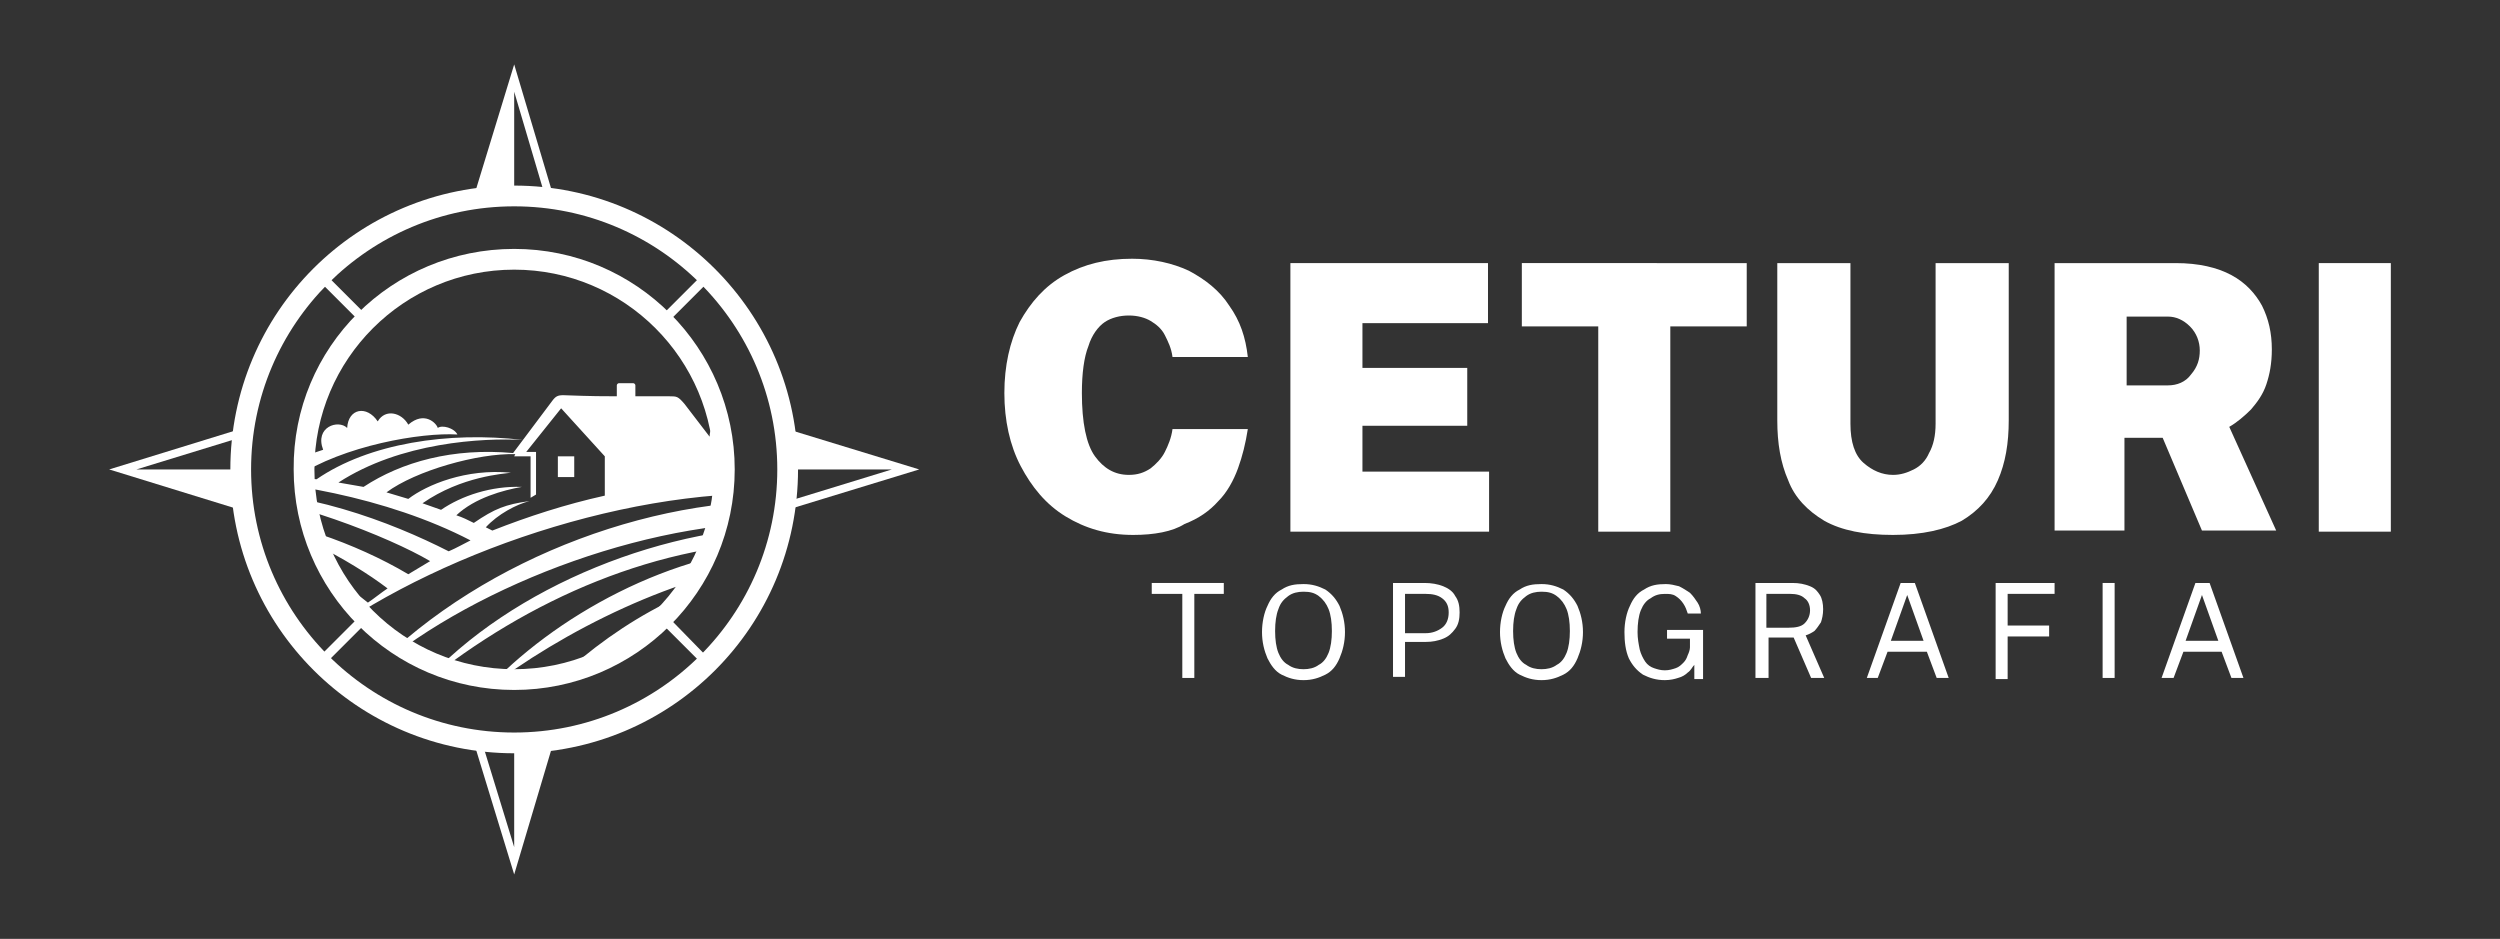 <?xml version="1.0" encoding="utf-8"?>
<!-- Generator: Adobe Illustrator 24.1.2, SVG Export Plug-In . SVG Version: 6.00 Build 0)  -->
<svg version="1.1" id="Camada_1" xmlns="http://www.w3.org/2000/svg" xmlns:xlink="http://www.w3.org/1999/xlink" x="0px" y="0px"
	 viewBox="0 0 229 86" style="enable-background:new 0 0 229 86;" xml:space="preserve">
<rect x="0" y="0" width="229" height="86" fill="#333333" stroke="none"/>
<style type="text/css">
	.st0{clip-path:url(#SVGID_2_);fill-rule:evenodd;clip-rule:evenodd;fill:#FFFFFF;}
	.st1{fill-rule:evenodd;clip-rule:evenodd;fill:#FFFFFF;}
	.st2{fill:#FFFFFF;}
</style>
<g>
	<g>
		<defs>
			<path id="SVGID_1_" d="M52.6,41.8l-1.5,0l0,1.9l1.5,0L52.6,41.8L52.6,41.8z M68.8,54.8c-3.6,0.8-8.7,3.7-11.1,6.3
				c3.1-2.2,6.7-3.6,9-4.3C67.4,56.2,68.1,55.5,68.8,54.8L68.8,54.8z M71,52.1c-8,1-15.5,5.7-20.8,11c5.1-4,10.7-7,19.1-8.8
				C69.9,53.6,70.4,52.8,71,52.1L71,52.1z M72.4,50c-10.9,0.4-21.7,6.5-28,13.3c7.1-5.5,17.9-10.9,27.1-11.8
				C71.7,51,72.1,50.5,72.4,50L72.4,50z M73.4,48.2C61.3,48,46.9,53.6,38.7,62.7c9.8-7.9,21.6-13,33.9-13.1
				C72.9,49.1,73.1,48.7,73.4,48.2L73.4,48.2z M74.4,46c-13.6-1-29.9,4.9-40.2,15.3l0.1,0.1c9.5-8,26.1-14.2,39.3-13.5
				C73.9,47.2,74.1,46.6,74.4,46L74.4,46z M55.4,45.4l0-3.6l-4-4.4l-3.2,4h0.9v3.9l-0.5,0.3l0-3.8h-1.5l0.1-0.2
				c-3.4-0.1-9.1,1.5-11.8,3.5l2,0.6c1.7-1.3,5.3-2.8,9.4-2.4c-0.6,0.1-4.5,0.3-8.1,2.8l1.7,0.6c1.9-1.3,4.6-2.2,7.4-2.1
				c-1.7,0.3-4.3,1-6,2.6c0.6,0.2,1,0.4,1.6,0.7c1.9-1.3,2.9-1.7,5.1-2c-1.2,0.3-2.9,1.2-4,2.4l0.6,0.3
				C48.4,47.3,51.8,46.2,55.4,45.4L55.4,45.4z M67.5,43.7c0-0.1,0-0.3,0-0.4c0-0.3,0-0.8-0.1-0.9c-0.5-0.1-0.9-0.3-1.4-0.6l0,0.3
				l-0.4,0l0,1.8C66.2,43.8,66.8,43.7,67.5,43.7L67.5,43.7z M71.5,43.6c0-0.2,0-0.4,0-0.4C71,43,70.6,43,70.2,42.7
				c-0.2-0.1-0.3-0.4-0.3-0.8c0-0.1,0-0.2,0-0.3c-0.4,0.5-1.2,0.6-1.5,0.5L68,42.4l0,1.3C69.2,43.6,70.3,43.6,71.5,43.6L71.5,43.6z
				 M23.2,50.5c3.5,0.6,7.7,2.4,10.5,4.7c0.6-0.4,1.2-0.9,1.8-1.3c-3.4-2.6-9.7-6-14.7-6.9c5.5,0.6,11.7,2.7,16.6,5.6
				c0.7-0.4,1.3-0.8,2-1.2c-3.7-2.2-13.1-5.9-19.7-6.4c8-0.3,16.1,2.8,21.4,5.5c0.7-0.3,1.4-0.7,2-1c-7.7-4-17.5-5.6-24.1-5.7
				c-1.2-1.5,0.2-3.4,1.5-2.8c-0.2-3.1,3.6-3.3,4-1.8c0.7-0.3,1.4,0.6,1.1,1.2c1.8-1.8,3.4,0.4,3.1,1.1c0.3-0.1,0.6-0.2,0.9-0.3
				c-0.8-2.1,1.4-2.8,2.2-2c0.1-1.8,1.8-2.1,2.8-0.6c0.7-1.2,2.2-0.8,2.8,0.3c1.5-1.3,2.6-0.1,2.7,0.3c0.4-0.3,1.5,0,1.8,0.6
				c-3.3-0.2-10.4,1-14.8,3.9c1.4,0.1,1.6,0.2,1.9,0.2c4.8-3.3,12.1-4.4,18.9-3.6c-3.7-0.2-11.2,0.2-16.9,3.9
				c0.6,0.1,1.7,0.3,2.3,0.4c3.5-2.3,8.2-3.6,13.7-3.1l3.6-4.8c0.3-0.4,0.5-0.5,1-0.5c2.6,0.1,3.9,0.1,4.9,0.1v-1
				c0-0.1,0.1-0.2,0.2-0.2h1.3c0.1,0,0.2,0.1,0.2,0.2v1c0.7,0,1.6,0,3.1,0c0.7,0,0.8,0,1.4,0.7l2.3,3l0,0c0-0.8,0.4-0.6,0.4-1.4
				c0-0.6-0.3-1.1-0.1-1.6c0.3-1.1,0.6-0.6,0.6-1.3c-0.2-1.1-0.1-1.7,0.6-2.5c-0.3-1.7,0.4-2.9,0.9-3.9c0.2-0.4,0.3-0.3,0.5,0
				c0.4,0.8,1.2,2.5,0.8,3.7c0,0.6,0.3,0.3,0.5,0.8c0.7,0.9-0.1,1.6,0.3,2.6c0.5,0.6,0.8,1.5,0.3,2.5c-0.1,0.8,0,0.9,0.2,1.3
				c0-0.2,0.1-0.4,0.1-0.6c0.2-0.7,0.2-0.4,0.2-0.9c0-0.5,0-0.7,0.1-1c0.1-0.5,0.2-0.5,0.4-0.6c0-1.1,0.2-1.6,0.6-2.3
				c0.1-0.2,0.2-0.2,0.4,0c0.4,0.4,0.6,1.3,0.6,2.2c0,0.4,0.1,0.3,0.2,0.7c0.4,0.6,0.3,0.9,0.3,1.5c0.2,0.6,0.2,1.1,0.1,1.8
				c0,0.6,0.2,0.5,0.3,0.9c0.2,1-0.9,1.1-1.2,1.1l-0.3,0l0,0.4c1.1,0,2.2,0,3.3,0c-0.2,0.7-0.4,1.3-0.7,2
				c-14.7-1.4-33.4,4.7-44.9,13l-0.1-0.1c0.9-0.8,1.9-1.6,2.9-2.3C30,53.9,26.5,51.4,23.2,50.5L23.2,50.5z"/>
		</defs>
		<clipPath id="SVGID_2_">
			<use xlink:href="#SVGID_1_"  style="overflow:visible;"/>
		</clipPath>
		<circle class="st0" cx="47.4" cy="43" r="18.7"/>
	</g>
	<path class="st1" d="M72.1,39.3L84.2,43l-12.1,3.7V39.3L72.1,39.3z M81.7,43h-8.8v2.7L81.7,43z"/>
	<path class="st1" d="M22,46.7L10,43L22,39.3V46.7L22,46.7z M12.5,43h8.8v-2.7L12.5,43z"/>
	<polygon class="st1" points="43.4,18 47.1,5.9 50.7,18 50,18 49.9,17.8 49.7,17.2 47.1,8.4 47.1,17.2 47.1,17.7 47.1,18 	"/>
	<polygon class="st1" points="50.7,68 47.1,80.1 43.4,68 44.2,68 44.2,68.1 44.4,68.8 47.1,77.6 47.1,68.8 47.1,68.3 47.1,68 	"/>
	<path class="st1" d="M47.1,17c14.3,0,26,11.6,26,26s-11.6,26-26,26c-14.3,0-26-11.6-26-26S32.7,17,47.1,17L47.1,17z M47.1,18.9
		C33.8,18.9,23,29.7,23,43c0,13.3,10.8,24.1,24.1,24.1c13.3,0,24.1-10.8,24.1-24.1C71.2,29.7,60.4,18.9,47.1,18.9z"/>
	<path class="st1" d="M47.1,22.8c11.2,0,20.2,9.1,20.2,20.2c0,11.2-9.1,20.2-20.2,20.2c-11.2,0-20.2-9.1-20.2-20.2
		C26.8,31.8,35.9,22.8,47.1,22.8L47.1,22.8z M47.1,24.7c-10.1,0-18.3,8.2-18.3,18.3c0,10.1,8.2,18.3,18.3,18.3
		c10.1,0,18.3-8.2,18.3-18.3C65.4,32.9,57.2,24.7,47.1,24.7z"/>
	<path class="st1" d="M64.5,25l0.6,0.6l-4.2,4.2l-0.6-0.6L64.5,25L64.5,25z M33.8,56.8L29.6,61l-0.6-0.6l4.2-4.2L33.8,56.8z"/>
	<path class="st1" d="M65,60.4L64.5,61l-4.2-4.2l0.6-0.6L65,60.4L65,60.4z M33.3,29.8l-4.2-4.2l0.6-0.6l4.2,4.2L33.3,29.8z"/>
	<g>
		<g>
			<path class="st2" d="M108.3,62.1v-7.7h-2.8v-1h6.6v1h-2.7v7.7H108.3z"/>
			<path class="st2" d="M119.4,62.3c-0.8,0-1.4-0.2-2-0.5c-0.6-0.3-1-0.9-1.3-1.5c-0.3-0.7-0.5-1.5-0.5-2.4c0-0.9,0.2-1.8,0.5-2.4
				c0.3-0.7,0.7-1.2,1.3-1.5c0.6-0.4,1.2-0.5,2-0.5c0.8,0,1.4,0.2,2,0.5c0.6,0.4,1,0.9,1.3,1.5c0.3,0.7,0.5,1.5,0.5,2.4
				c0,0.9-0.2,1.7-0.5,2.4c-0.3,0.7-0.7,1.2-1.3,1.5C120.8,62.1,120.2,62.3,119.4,62.3z M119.4,61.3c0.5,0,1-0.1,1.4-0.4
				c0.4-0.2,0.7-0.6,0.9-1.1c0.2-0.5,0.3-1.2,0.3-2c0-0.8-0.1-1.5-0.3-2c-0.2-0.5-0.5-0.9-0.9-1.2c-0.4-0.3-0.8-0.4-1.4-0.4
				c-0.5,0-1,0.1-1.4,0.4c-0.4,0.3-0.7,0.6-0.9,1.2c-0.2,0.5-0.3,1.2-0.3,2c0,0.8,0.1,1.5,0.3,2c0.2,0.5,0.5,0.9,0.9,1.1
				C118.4,61.2,118.9,61.3,119.4,61.3z"/>
			<path class="st2" d="M127.6,62.1v-8.7h2.9c0.6,0,1.2,0.1,1.7,0.3c0.5,0.2,0.9,0.5,1.1,0.9c0.3,0.4,0.4,0.9,0.4,1.5
				c0,0.6-0.1,1.1-0.4,1.5c-0.3,0.4-0.6,0.7-1.1,0.9c-0.5,0.2-1,0.3-1.6,0.3h-1.9v3.2H127.6z M128.7,58h1.9c0.6,0,1.1-0.2,1.5-0.5
				c0.4-0.3,0.6-0.8,0.6-1.4c0-0.6-0.2-1-0.6-1.3c-0.4-0.3-0.9-0.4-1.5-0.4h-1.9V58z"/>
			<path class="st2" d="M141.2,62.3c-0.8,0-1.4-0.2-2-0.5c-0.6-0.3-1-0.9-1.3-1.5c-0.3-0.7-0.5-1.5-0.5-2.4c0-0.9,0.2-1.8,0.5-2.4
				c0.3-0.7,0.7-1.2,1.3-1.5c0.6-0.4,1.2-0.5,2-0.5c0.8,0,1.4,0.2,2,0.5c0.6,0.4,1,0.9,1.3,1.5c0.3,0.7,0.5,1.5,0.5,2.4
				c0,0.9-0.2,1.7-0.5,2.4c-0.3,0.7-0.7,1.2-1.3,1.5C142.6,62.1,142,62.3,141.2,62.3z M141.2,61.3c0.5,0,1-0.1,1.4-0.4
				c0.4-0.2,0.7-0.6,0.9-1.1c0.2-0.5,0.3-1.2,0.3-2c0-0.8-0.1-1.5-0.3-2c-0.2-0.5-0.5-0.9-0.9-1.2c-0.4-0.3-0.8-0.4-1.4-0.4
				c-0.5,0-1,0.1-1.4,0.4s-0.7,0.6-0.9,1.2c-0.2,0.5-0.3,1.2-0.3,2c0,0.8,0.1,1.5,0.3,2c0.2,0.5,0.5,0.9,0.9,1.1
				C140.2,61.2,140.7,61.3,141.2,61.3z"/>
			<path class="st2" d="M152.5,62.3c-0.8,0-1.4-0.2-2-0.5c-0.6-0.4-1-0.9-1.3-1.5c-0.3-0.7-0.4-1.5-0.4-2.4c0-0.9,0.2-1.8,0.5-2.4
				c0.3-0.7,0.7-1.2,1.3-1.5c0.6-0.4,1.2-0.5,2-0.5c0.4,0,0.8,0.1,1.2,0.2c0.4,0.2,0.7,0.4,1,0.6c0.3,0.3,0.5,0.6,0.7,0.9
				c0.2,0.3,0.3,0.7,0.3,1h-1.2c-0.1-0.3-0.2-0.6-0.4-0.9c-0.2-0.3-0.4-0.5-0.7-0.7c-0.3-0.2-0.6-0.2-1-0.2c-0.5,0-0.9,0.1-1.3,0.4
				c-0.4,0.2-0.7,0.6-0.9,1.1c-0.2,0.5-0.3,1.2-0.3,2c0,0.6,0.1,1.1,0.2,1.6c0.1,0.4,0.3,0.8,0.5,1.1c0.2,0.3,0.5,0.5,0.8,0.6
				c0.3,0.1,0.6,0.2,1,0.2c0.4,0,0.7-0.1,1-0.2c0.3-0.1,0.5-0.3,0.7-0.5c0.2-0.2,0.3-0.4,0.4-0.7c0.1-0.2,0.2-0.5,0.2-0.7l0-0.8
				h-2.1v-0.8l3.3,0v4.5h-0.8v-1.3c-0.2,0.2-0.3,0.5-0.6,0.7c-0.2,0.2-0.5,0.4-0.9,0.5C153.4,62.2,153,62.3,152.5,62.3z"/>
			<path class="st2" d="M160.8,62.1v-8.7h3.4c0.6,0,1.1,0.1,1.6,0.3s0.7,0.5,0.9,0.8s0.3,0.8,0.3,1.3c0,0.5-0.1,0.9-0.2,1.2
				c-0.2,0.3-0.4,0.6-0.6,0.8c-0.3,0.2-0.5,0.3-0.8,0.4l1.7,3.9h-1.2l-1.6-3.7h-2.3v3.7H160.8z M161.9,57.5h1.9
				c0.7,0,1.2-0.1,1.5-0.4s0.5-0.7,0.5-1.2c0-0.5-0.2-0.9-0.5-1.1c-0.3-0.3-0.8-0.4-1.3-0.4h-2.2V57.5z"/>
			<path class="st2" d="M171,62.1l3.1-8.7h1.3l3.1,8.7h-1.1l-0.9-2.4h-3.6l-0.9,2.4H171z M173.2,58.7h3l-1.5-4.2L173.2,58.7z"/>
			<path class="st2" d="M182.8,62.1v-8.7h5.4l0,1h-4.3v2.9h3.8v1h-3.8v3.9H182.8z"/>
			<path class="st2" d="M192.6,62.1v-8.7h1.1v8.7H192.6z"/>
			<path class="st2" d="M198,62.1l3.1-8.7h1.3l3.1,8.7h-1.1l-0.9-2.4H200l-0.9,2.4H198z M200.2,58.7h3l-1.5-4.2L200.2,58.7z"/>
		</g>
		<g>
			<path class="st2" d="M103.8,49c-2.4,0-4.4-0.6-6.2-1.7c-1.8-1.1-3.1-2.7-4.1-4.6c-1-1.9-1.5-4.2-1.5-6.7c0-2.5,0.5-4.7,1.4-6.5
				c1-1.8,2.3-3.3,4.1-4.3c1.8-1,3.8-1.5,6.2-1.5c1.9,0,3.7,0.4,5.2,1.1c1.5,0.8,2.8,1.8,3.7,3.2c1,1.4,1.5,2.9,1.7,4.7h-6.9
				c-0.1-0.8-0.4-1.4-0.7-2c-0.3-0.6-0.8-1-1.3-1.3c-0.5-0.3-1.2-0.5-2-0.5c-0.8,0-1.6,0.2-2.2,0.6c-0.6,0.4-1.2,1.2-1.5,2.2
				c-0.4,1-0.6,2.5-0.6,4.3c0,2.7,0.4,4.7,1.2,5.8c0.8,1.1,1.8,1.7,3.1,1.7c0.8,0,1.4-0.2,2-0.6c0.5-0.4,1-0.9,1.3-1.5
				c0.3-0.6,0.6-1.3,0.7-2.1h6.9c-0.2,1.3-0.5,2.5-0.9,3.6c-0.4,1.1-1,2.2-1.8,3c-0.8,0.9-1.8,1.6-3.1,2.1
				C107.4,48.7,105.7,49,103.8,49z"/>
			<path class="st2" d="M118.2,48.6V24.1h18.1l0,5.5h-11.5v4.1h9.6V39h-9.6v4.2h11.6v5.5H118.2z"/>
			<path class="st2" d="M146.4,48.6V29.9h-7v-5.8H160v5.8h-7v18.8H146.4z"/>
			<path class="st2" d="M173.4,49c-2.6,0-4.7-0.4-6.3-1.3c-1.5-0.9-2.7-2.1-3.3-3.7c-0.7-1.6-1-3.4-1-5.5V24.1h6.7v14.7
				c0,1.7,0.4,2.9,1.2,3.6c0.8,0.7,1.7,1.1,2.7,1.1c0.7,0,1.3-0.2,1.9-0.5c0.6-0.3,1.1-0.8,1.4-1.5c0.4-0.7,0.6-1.6,0.6-2.7V24.1
				h6.7v14.4c0,2.1-0.3,3.9-1,5.5c-0.7,1.6-1.8,2.8-3.3,3.7C178.2,48.5,176.1,49,173.4,49z"/>
			<path class="st2" d="M188.2,48.6V24.1h11.1c2.1,0,3.8,0.4,5.1,1.1c1.3,0.7,2.2,1.7,2.8,2.8c0.6,1.2,0.9,2.5,0.9,4
				c0,1.3-0.2,2.3-0.5,3.2c-0.3,0.9-0.8,1.6-1.4,2.3c-0.6,0.6-1.3,1.2-2,1.6l4.3,9.5h-6.8l-3.6-8.5h-3.5v8.5H188.2z M194.8,35.3h3.8
				c0.8,0,1.6-0.3,2.1-1c0.6-0.7,0.8-1.4,0.8-2.2c0-0.8-0.3-1.6-0.9-2.2c-0.6-0.6-1.3-0.9-2-0.9h-3.8V35.3z"/>
			<path class="st2" d="M212.4,48.6V24.1h6.6v24.6H212.4z"/>
		</g>
	</g>
</g>
<g>
</g>
<g>
</g>
<g>
</g>
<g>
</g>
<g>
</g>
<g>
</g>
<g>
</g>
<g>
</g>
<g>
</g>
<g>
</g>
<g>
</g>
<g>
</g>
<g>
</g>
<g>
</g>
<g>
</g>
</svg>
